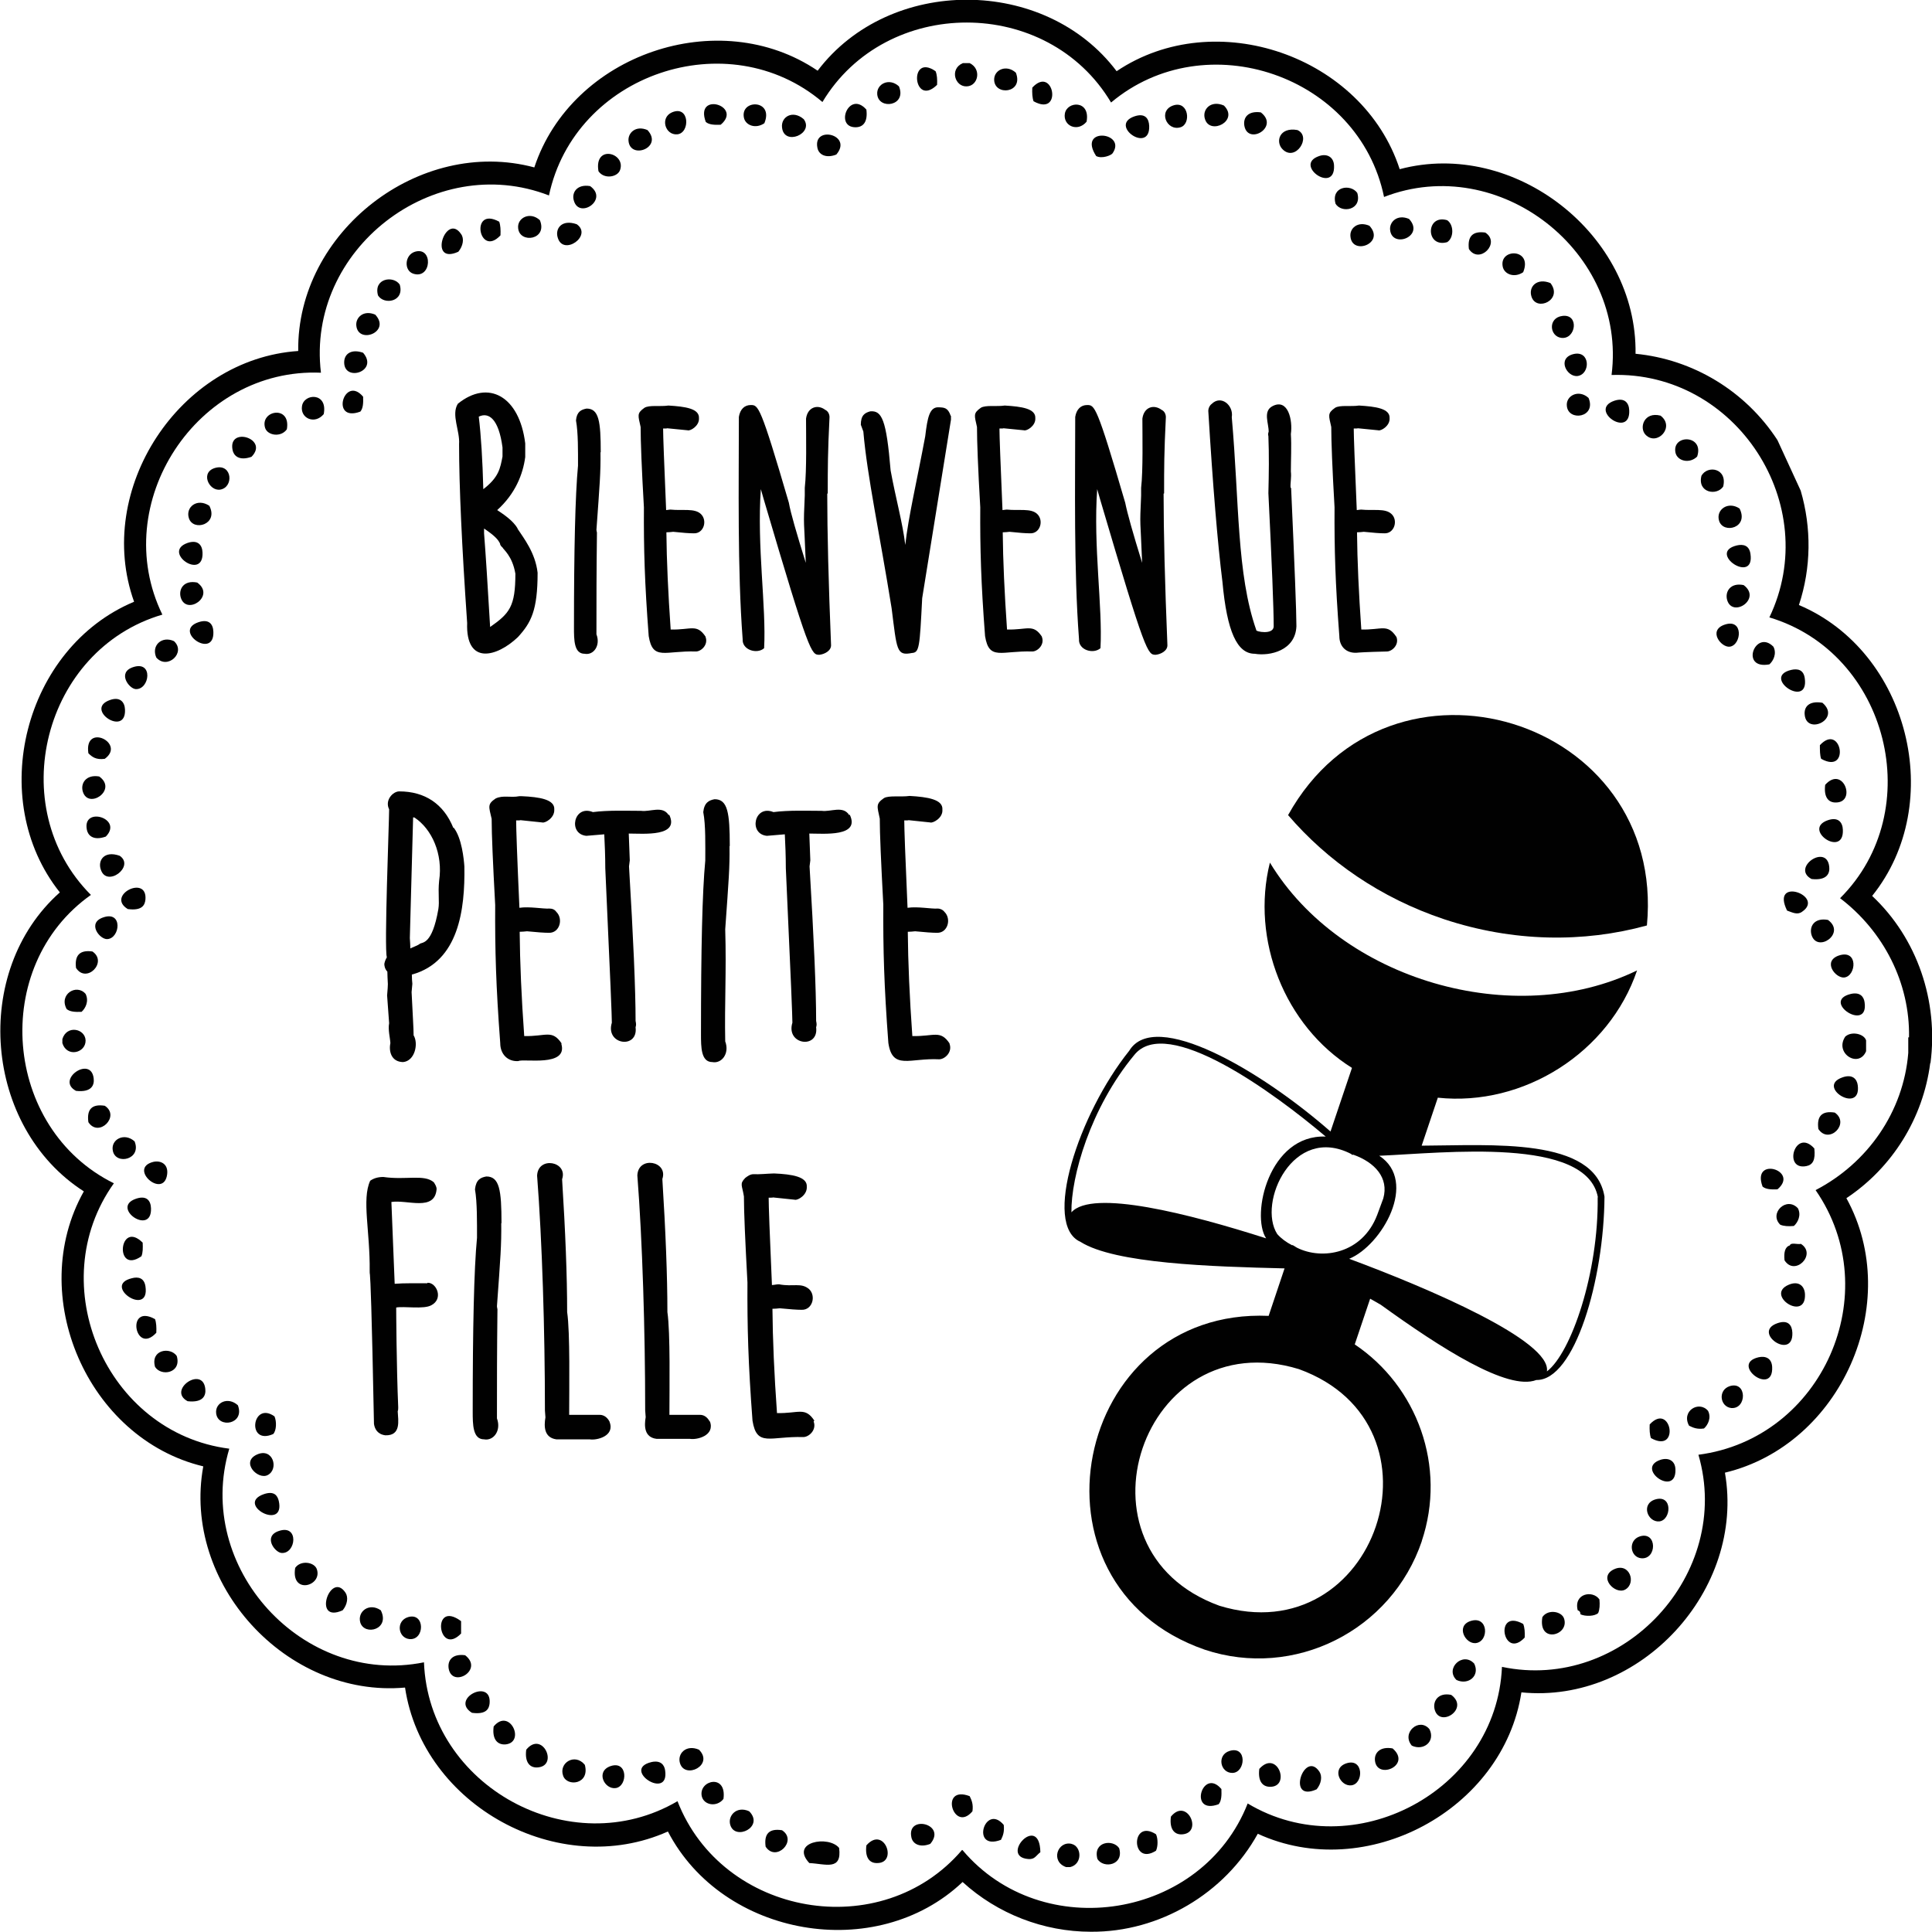 <?xml version="1.0" encoding="UTF-8"?><svg id="b" xmlns="http://www.w3.org/2000/svg" viewBox="0 0 76.51 76.5"><g id="c"><path d="M43.2,76.5c-1.87,0-3.7-.71-5.08-1.97-3.42,3.24-9.5,2.18-11.67-2-4.31,1.93-9.71-1.02-10.41-5.7-4.7.42-8.84-4.12-7.99-8.76-4.59-1.1-7.04-6.78-4.73-10.89-3.96-2.54-4.47-8.71-.95-11.84-2.94-3.69-1.41-9.69,2.94-11.51-1.59-4.44,1.79-9.61,6.5-9.93-.06-4.71,4.8-8.49,9.35-7.27,1.48-4.48,7.31-6.48,11.22-3.83,2.85-3.76,9.01-3.74,11.84.02,3.91-2.63,9.75-.61,11.21,3.88,4.55-1.21,9.41,2.6,9.34,7.31,2.28.22,4.36,1.48,5.62,3.42l.92,2c.43,1.47.42,3.05-.07,4.53,4.35,1.84,5.86,7.84,2.9,11.52,1.79,1.68,2.63,4.17,2.31,6.62h-.01c-.28,2.18-1.5,4.14-3.32,5.35,2.28,4.14-.21,9.77-4.81,10.87.81,4.64-3.35,9.17-8.06,8.7-.72,4.67-6.16,7.57-10.44,5.6-1.31,2.37-3.9,3.9-6.61,3.88M38.12,73.27c3.16,3.74,9.49,2.73,11.29-1.85,4.19,2.51,9.86-.49,10.07-5.41,4.8,1.01,9.15-3.69,7.78-8.4,4.91-.64,7.46-6.41,4.64-10.48,2.06-1.07,3.48-3.1,3.67-5.43v-.07s0-.07,0-.07v-.48s.03,0,.03,0c.04-2.16-1.01-4.2-2.73-5.51,3.48-3.47,1.91-9.71-2.8-11.12,2.13-4.45-1.31-9.76-6.25-9.6.62-4.86-4.45-8.82-9.01-7.05-.99-4.81-7.06-6.89-10.81-3.74-2.51-4.22-8.91-4.22-11.43-.02-3.74-3.17-9.81-1.11-10.83,3.7-4.57-1.77-9.62,2.15-9.03,7.02-4.91-.21-8.43,5.17-6.28,9.58-4.71,1.38-6.3,7.62-2.83,11.1-4,2.83-3.48,9.25.91,11.42-2.85,3.99-.31,9.89,4.57,10.51-1.4,4.7,2.91,9.43,7.71,8.46.19,4.92,5.81,7.98,10.04,5.5,1.78,4.57,8.08,5.67,11.27,1.93Z" fill="#010101"/><path d="M57.18,36.4c2.74.91,5.53.94,8.04.25.78-8.24-10.2-11.59-14.21-4.37,1.56,1.82,3.66,3.28,6.17,4.12" fill="#010101"/><path d="M56.3,61.04c1-2.97-.18-6.14-2.65-7.8l.61-1.81c.14.08.28.16.42.24,2.37,1.71,5.03,3.42,6.16,2.98,1.52.03,2.68-3.98,2.7-7.26-.38-2.37-4.48-2.03-7.24-2.02l.64-1.9c3.4.36,6.79-1.79,7.89-5.04-4.88,2.37-11.72.39-14.54-4.27-.76,3.05.58,6.46,3.25,8.13l-.85,2.52c-2.77-2.43-6.96-4.87-7.97-3.2-2.01,2.51-3.45,6.9-1.93,7.57,1.36.86,5.17.98,8.08,1.05l-.63,1.88h0c-7.75-.33-9.97,10.64-2.53,13.22,3.54,1.18,7.4-.75,8.6-4.31M44.91,41.79c1.28-1.64,5.55,1.49,7.59,3.22-2.25-.09-2.97,3.1-2.36,4.03-3.03-.97-6.89-1.96-7.71-1.03-.02-1.41.75-4.13,2.48-6.22M53.55,45.73s.03,0,.05,0c.84.3,1.41.91,1.18,1.73l-.24.65c-.59,1.55-2.19,1.8-3.18,1.3-.06-.04-.12-.07-.18-.11v.02c-.25-.13-.44-.27-.6-.45-.79-1.23.62-4.36,2.93-3.17.01.01.03.03.04.04M63.27,47.41c.04,2.99-1.05,6.17-2.01,6.9.19-1.21-4.7-3.3-7.83-4.46,1.29-.53,2.75-3.06,1.19-4.08,2.58-.11,8.22-.77,8.66,1.65M48.29,63.59c-6.12-2.22-3.05-11.27,3.15-9.37,6.12,2.22,3.05,11.27-3.15,9.37" fill="#010101"/><path d="M38.29,3.42c.45-.02.59-.69.11-.92h-.27c-.54.23-.31.95.16.92" fill="#010101"/><path d="M37.11,3.36c.01-.21,0-.4-.06-.54-1.08-.75-.89,1.47.06.54" fill="#010101"/><path d="M39.37,3.15c0,.66,1.18.55.86-.27-.37-.34-.86-.12-.86.27" fill="#010101"/><path d="M34.74,3.74c.06.62,1.18.46.86-.32-.39-.36-.9-.09-.86.32" fill="#010101"/><path d="M40.88,3.47c-.01.21,0,.4.05.54,1.17.65.8-1.46-.05-.54" fill="#010101"/><path d="M27.95,4.83c.13.11.34.12.59.11.89-.75-1.04-1.33-.59-.11" fill="#010101"/><path d="M29.46,4.66c.06.3.46.46.81.22.39-.95-.96-.96-.81-.22" fill="#010101"/><path d="M34.31,4.34c-.69-.78-1.27.7-.43.7.31,0,.49-.22.43-.7" fill="#010101"/><path d="M42.17,4.5c-.08.48.5.75.86.32.16-.87-.78-.82-.86-.32" fill="#010101"/><path d="M46.75,5.04c.43-.13.32-1.05-.27-.87-.64.2-.28,1.04.27.87" fill="#010101"/><path d="M48.47,4.18c-.52-.23-.88.16-.75.54.2.64,1.36.07.75-.54" fill="#010101"/><path d="M26.61,4.45c-.48.21-.27.91.21.87.52-.05.49-1.17-.21-.87" fill="#010101"/><path d="M49.93,4.45c-.51-.07-.71.21-.65.54.15.77,1.4.04.65-.54" fill="#010101"/><path d="M31.83,4.72c-.44-.38-.91-.09-.86.33.08.75,1.28.24.86-.33" fill="#010101"/><path d="M45.51,4.99c-.01-.29-.16-.53-.59-.38-1.03.36.63,1.5.59.38" fill="#010101"/><path d="M25.64,5.15c-.47-.2-.78.12-.75.43.07.76,1.39.26.75-.43" fill="#010101"/><path d="M51.38,5.15c-.72-.13-.88.47-.59.76.51.52,1.17-.5.59-.76" fill="#010101"/><path d="M32.37,5.85c.05.28.35.43.75.27.67-.79-.93-1.17-.75-.27" fill="#010101"/><path d="M44.06,6.07c.58-.84-1.41-1.06-.65.11.23.12.6-.03.65-.11" fill="#010101"/><path d="M24.56,6.72c.22-.67-1.04-1.01-.86.06.22.33.77.24.86-.06" fill="#010101"/><path d="M52.24,6.18c-1.04.35.64,1.53.59.38-.01-.34-.28-.49-.59-.38" fill="#010101"/><path d="M22.73,7.96c.22.72,1.38-.06.64-.59-.52-.09-.75.26-.64.59" fill="#010101"/><path d="M53.75,7.64c-.26-.37-1.05-.26-.86.43.24.39,1.06.25.86-.43" fill="#010101"/><path d="M21.38,8.72c-.39-.36-.91-.09-.86.32.06.62,1.18.46.86-.32" fill="#010101"/><path d="M55.8,8.67c-.47-.2-.78.12-.75.43.07.76,1.39.26.75-.43" fill="#010101"/><path d="M19.77,8.78c-1.17-.64-.81,1.46.05.54.01-.21,0-.4-.05-.54" fill="#010101"/><path d="M57.31,9.59c.27-.17.27-.69,0-.87-.86-.25-.86,1.11,0,.87" fill="#010101"/><path d="M22.84,8.88c-.6-.21-.87.18-.75.54.22.73,1.39-.09.75-.54" fill="#010101"/><path d="M53.48,9.37c.07.76,1.39.26.75-.43-.47-.2-.79.11-.75.43" fill="#010101"/><path d="M18.15,9.97c.19-.23.24-.52.11-.7-.6-.89-1.33,1.25-.11.7" fill="#010101"/><path d="M58.17,9.86c.41.63,1.28-.24.65-.65-.5-.07-.71.15-.65.65" fill="#010101"/><path d="M16.43,9.97c-.41.13-.44.75-.06.87.73.23.79-1.09.06-.87" fill="#010101"/><path d="M59.51,10.56c.06.3.46.46.81.22.39-.95-.96-.96-.81-.22" fill="#010101"/><path d="M15.83,11.27c-.25-.37-1.05-.25-.86.43.24.39,1.06.25.86-.43" fill="#010101"/><path d="M61.4,11.21c-.54-.22-.88.15-.75.54.2.61,1.26.12.75-.54" fill="#010101"/><path d="M14.86,12.46c-.47-.2-.78.12-.75.43.07.76,1.39.26.75-.43" fill="#010101"/><path d="M61.83,13.38c.58.07.72-.95.05-.87-.59.07-.52.81-.05.87" fill="#010101"/><path d="M14.38,13.97c-.45-.16-.75.03-.75.38,0,.79,1.38.36.75-.38" fill="#010101"/><path d="M62.48,14.89c.51-.08.5-1.02-.16-.87-.68.16-.27.93.16.87" fill="#010101"/><path d="M14.38,15.71c-.75-.89-1.32,1.04-.11.59.11-.13.12-.34.11-.59" fill="#010101"/><path d="M62.91,15.76c-.39-.36-.91-.09-.86.32.06.62,1.18.46.86-.32" fill="#010101"/><path d="M11.96,16.08c-.08.48.5.75.86.32.17-.87-.78-.83-.86-.32" fill="#010101"/><path d="M64.52,16.25c-.01-.28-.17-.52-.59-.38-1.05.36.64,1.52.59.38" fill="#010101"/><path d="M11.36,17c.17-.98-1.08-.75-.86-.05.1.3.63.38.86.05" fill="#010101"/><path d="M65.76,16.46c-.66-.17-.86.49-.59.76.45.46,1.18-.31.59-.76" fill="#010101"/><path d="M9.21,17.82c.04.21.24.45.75.27.71-.72-.94-1.22-.75-.27" fill="#010101"/><path d="M66.35,17.92c.07.34.56.46.86.16.29-.87-1-.89-.86-.16" fill="#010101"/><path d="M8.72,19.39c.54-.09.48-1.01-.16-.87-.66.15-.29.94.16.87" fill="#010101"/><path d="M67.38,18.84c-.17.67.6.81.86.43.18-.73-.62-.86-.86-.43" fill="#010101"/><path d="M8.29,20.03c-.48-.32-.95.05-.81.49.17.54,1.19.25.81-.49" fill="#010101"/><path d="M68.08,20.63c.17.53,1.19.27.81-.49-.46-.31-.95.05-.81.49" fill="#010101"/><path d="M8.02,21.88c-.01-.28-.17-.52-.59-.38-1.04.36.64,1.52.59.38" fill="#010101"/><path d="M68.78,21.6c-1.2.29.73,1.58.54.33-.05-.33-.28-.39-.54-.33" fill="#010101"/><path d="M7.81,23.07c-.54-.11-.75.27-.65.6.23.72,1.39-.07.65-.6" fill="#010101"/><path d="M69.05,23.17c-.53-.11-.75.27-.65.6.22.71,1.38-.06.65-.6" fill="#010101"/><path d="M7.86,24.64c-1.04.35.63,1.5.59.38-.01-.3-.17-.52-.59-.38" fill="#010101"/><path d="M68.29,24.74c-.66.23-.13.91.21.87.47-.06.56-1.14-.21-.87" fill="#010101"/><path d="M6.19,26.04c.44.5,1.19-.2.7-.65-.48-.22-.91.17-.7.65" fill="#010101"/><path d="M70.07,26.31c.16-.14.3-.43.16-.7-.71-.72-1.35.92-.16.7" fill="#010101"/><path d="M5.38,27.29c.55.02.7-1.14-.11-.87-.64.21-.16.86.11.87" fill="#010101"/><path d="M71.47,26.85c-.05-.33-.28-.38-.54-.32-1.2.29.73,1.58.54.32" fill="#010101"/><path d="M4.95,28.1c-.01-.29-.19-.52-.59-.38-1.05.36.64,1.49.59.38" fill="#010101"/><path d="M72.17,27.83c-.54-.09-.74.17-.7.49.09.8,1.45.15.7-.49" fill="#010101"/><path d="M4.15,30.05c.85-.62-.83-1.44-.65-.22.14.14.3.27.65.22" fill="#010101"/><path d="M72.12,30.05c1.17.65.8-1.46-.05-.54,0,.21,0,.4.05.54" fill="#010101"/><path d="M3.93,30.75c-.52-.09-.75.27-.65.6.22.72,1.39-.07.65-.6" fill="#010101"/><path d="M72.28,31.08c-.06.48.12.71.43.7.82-.01.28-1.49-.43-.7" fill="#010101"/><path d="M3.44,32.86c.04.21.24.45.75.27.71-.72-.94-1.22-.75-.27" fill="#010101"/><path d="M72.98,32.86c-.01-.28-.17-.52-.59-.38-1.05.36.64,1.52.59.38" fill="#010101"/><path d="M4.74,33.89c-.62-.22-.87.19-.75.54.23.74,1.37-.12.75-.54" fill="#010101"/><path d="M71.74,34.81c.63.07.73-.24.7-.49-.1-.93-1.52.05-.7.49" fill="#010101"/><path d="M5.06,36c.59.08.68-.18.7-.38.08-1-1.58-.16-.7.38" fill="#010101"/><path d="M71.36,36.11c.94-.63-1.26-1.42-.59-.05.22.08.41.18.59.05" fill="#010101"/><path d="M4.25,37.19c.51-.03.62-1.13-.16-.86-.66.22-.14.88.16.86" fill="#010101"/><path d="M72.39,36.43c-.55-.1-.75.27-.65.6.23.72,1.38-.07.65-.6" fill="#010101"/><path d="M3.66,37.68c-.5-.07-.71.15-.65.65.41.64,1.27-.23.65-.65" fill="#010101"/><path d="M72.82,37.84c-.66.23-.13.91.22.87.47-.06.56-1.13-.22-.87" fill="#010101"/><path d="M3.39,39.36c-.36-.42-1.07.02-.75.6.13.11.34.12.59.11.16-.14.3-.43.16-.71" fill="#010101"/><path d="M73.3,39.36c-1.22.29.72,1.55.54.33-.03-.22-.18-.41-.54-.33" fill="#010101"/><path d="M3.39,41.2c-.02-.47-.75-.62-.92-.05v.16c.18.58.93.39.92-.11" fill="#010101"/><path d="M73.09,41.03c-.48.67.52,1.3.81.6v-.43c-.08-.26-.57-.37-.81-.16" fill="#010101"/><path d="M3.71,42.71c-.1-.93-1.52.05-.7.49.63.07.73-.24.7-.49" fill="#010101"/><path d="M73.57,42.98c-.03-.24-.2-.45-.59-.32-1.11.37.74,1.5.59.32" fill="#010101"/><path d="M3.5,44.44c.41.63,1.28-.24.65-.65-.51-.08-.72.14-.65.65" fill="#010101"/><path d="M72.01,44.71c.42.63,1.27-.22.65-.65-.51-.08-.72.14-.65.65" fill="#010101"/><path d="M5.33,45.2c-.41-.37-.96-.07-.86.38.12.57,1.15.34.86-.38" fill="#010101"/><path d="M71.53,46.18c.26-.05.37-.24.32-.7-.76-.84-1.26.88-.32.7" fill="#010101"/><path d="M6.62,46.5c.05-.41-.26-.55-.54-.49-1.04.25.41,1.51.54.49" fill="#010101"/><path d="M69.8,46.99c.13.11.34.12.59.11.89-.75-1.04-1.33-.59-.11" fill="#010101"/><path d="M5.98,47.85c-.01-.3-.17-.52-.59-.38-1.04.35.63,1.5.59.38" fill="#010101"/><path d="M70.5,48.5c.14.06.33.07.54.05.16-.14.3-.43.16-.7-.45-.49-1.16.2-.7.65" fill="#010101"/><path d="M5.6,49.75c.06-.14.06-.33.05-.54-.94-.93-1.13,1.29-.05.54" fill="#010101"/><path d="M71.31,49.26c-.13.03-.39-.07-.43.06-.2.06-.24.29-.21.59.41.65,1.29-.24.65-.65" fill="#010101"/><path d="M5.76,50.94c-.05-.33-.28-.39-.54-.32-1.2.29.73,1.58.54.32" fill="#010101"/><path d="M70.83,50.88c-.95.41.69,1.48.65.38-.01-.31-.23-.56-.65-.38" fill="#010101"/><path d="M6.14,52.24c-1.17-.65-.8,1.46.05.54.01-.21,0-.4-.05-.54" fill="#010101"/><path d="M70.39,52.4c-1.04.36.63,1.5.59.38-.01-.29-.16-.53-.59-.38" fill="#010101"/><path d="M6.14,54.13c.24.39,1.06.25.86-.43-.25-.37-1.05-.26-.86.43" fill="#010101"/><path d="M69.64,53.75c-1.15.27.6,1.58.54.38-.02-.35-.27-.44-.54-.38" fill="#010101"/><path d="M7.43,55.49c.63.07.73-.24.7-.49-.1-.93-1.52.05-.7.49" fill="#010101"/><path d="M68.51,54.89c-.49.15-.4.82.05.87.62.05.63-1.07-.05-.87" fill="#010101"/><path d="M8.56,55.97c.07.61,1.15.44.86-.32-.4-.36-.91-.1-.86.32" fill="#010101"/><path d="M66.89,56.46c.16.08.32.15.59.11.16-.14.3-.43.16-.7-.36-.42-1.07.01-.75.59" fill="#010101"/><path d="M10.82,56.79c.13-.14.14-.5.05-.7-.89-.63-1.12,1.17-.05.7" fill="#010101"/><path d="M65.33,56.41c-.01.21,0,.4.05.54,1.17.65.8-1.46-.05-.54" fill="#010101"/><path d="M10.61,58.41c.44-.24.2-1.09-.43-.81-.67.3.04,1.03.43.81" fill="#010101"/><path d="M65.76,57.81c-1.03.34.63,1.51.59.38-.01-.35-.28-.48-.59-.38" fill="#010101"/><path d="M11.04,59.44c-.05-.21-.18-.41-.59-.27-1.15.4.86,1.49.59.27" fill="#010101"/><path d="M65.55,59.38c-.58.18-.3.91.16.87.48-.05.54-1.08-.16-.87" fill="#010101"/><path d="M11.04,60.63c-.63.21-.16.85.11.87.58.04.7-1.15-.11-.87" fill="#010101"/><path d="M64.95,60.84c-.49.15-.4.83.05.87.62.05.63-1.07-.05-.87" fill="#010101"/><path d="M11.69,62.09c-.18,1.07,1.08.73.86.06-.09-.29-.64-.38-.86-.06" fill="#010101"/><path d="M63.93,62.14c-.67.3.03,1.03.43.81.45-.25.18-1.08-.43-.81" fill="#010101"/><path d="M13.57,63.77c.19-.23.23-.52.11-.7-.6-.89-1.33,1.25-.11.7" fill="#010101"/><path d="M62.48,63.77c.07.02.11.07.11.16.2.09.56.08.7-.05.06-.14.07-.33.05-.54-.26-.38-1.03-.24-.86.43" fill="#010101"/><path d="M14.27,64.26c.17.53,1.19.27.81-.49-.46-.32-.94.05-.81.49" fill="#010101"/><path d="M61.08,64.04c-.18,1.07,1.08.73.86.06-.09-.29-.64-.39-.86-.06" fill="#010101"/><path d="M16.16,64.04c-.49.15-.4.82.05.87.62.06.63-1.07-.05-.87" fill="#010101"/><path d="M18.26,64.69v-.49c-1.19-.88-.92,1.44,0,.49" fill="#010101"/><path d="M58.22,64.2c-.57.2-.19.91.22.87.54-.06.51-1.12-.22-.87" fill="#010101"/><path d="M60.38,64.85c.01-.21,0-.4-.06-.54-1.17-.65-.8,1.46.06.54" fill="#010101"/><path d="M18.42,65.55c-.51-.07-.71.21-.65.54.15.77,1.4.04.65-.54" fill="#010101"/><path d="M57.68,66.53c.47.22.94-.17.7-.65-.45-.49-1.17.2-.7.65" fill="#010101"/><path d="M18.69,67.83c.59.08.68-.18.7-.38.08-1.01-1.58-.17-.7.38" fill="#010101"/><path d="M56.82,67.72c.22.71,1.38-.06.65-.6-.53-.11-.75.27-.65.6" fill="#010101"/><path d="M19.55,68.37c-.07.52.16.74.48.71.79-.09.15-1.47-.48-.71" fill="#010101"/><path d="M55.91,69.13c.47.22.94-.17.7-.65-.4-.49-1.13.14-.7.65" fill="#010101"/><path d="M20.84,69.29c-.07.52.16.74.48.7.8-.09.15-1.47-.48-.7" fill="#010101"/><path d="M27.68,69.29c-.51-.22-.87.16-.75.54.2.64,1.36.07.75-.54" fill="#010101"/><path d="M54.45,69.72c.08.78,1.47.19.7-.48-.5-.09-.73.18-.7.48" fill="#010101"/><path d="M48.69,69.34c-.51.16-.37.87.11.87.53,0,.6-1.09-.11-.87" fill="#010101"/><path d="M22.3,70.32c.15.45,1.07.35.86-.43-.39-.48-1.04-.08-.86.43" fill="#010101"/><path d="M25.8,69.78c-1.22.29.72,1.55.54.33-.03-.22-.18-.41-.54-.33" fill="#010101"/><path d="M53.32,69.83c-.61.2-.24.94.21.87.48-.08.47-1.09-.21-.87" fill="#010101"/><path d="M49.87,70.05c-.06.48.12.71.43.71.83,0,.28-1.5-.43-.71" fill="#010101"/><path d="M24.18,69.94c-.61.21-.24.94.21.87.47-.08.48-1.1-.21-.87" fill="#010101"/><path d="M52.14,70.86c.19-.23.23-.52.11-.7-.6-.89-1.33,1.25-.11.7" fill="#010101"/><path d="M27.79,71.13c.08.36.6.45.86.11.14-1.02-.99-.74-.86-.11" fill="#010101"/><path d="M48.26,71.45c.11-.13.12-.34.11-.6-.75-.89-1.33,1.05-.11.6" fill="#010101"/><path d="M38.51,71.73c.04-.27-.03-.44-.11-.6-1.22-.46-.64,1.49.11.6" fill="#010101"/><path d="M28.92,72.27c.19.64,1.36.08.75-.54-.5-.23-.86.18-.75.54" fill="#010101"/><path d="M46.37,71.94c-.07.52.16.74.48.7.79-.09.15-1.47-.48-.7" fill="#010101"/><path d="M39.64,72.86c.08-.16.14-.32.11-.59-.75-.89-1.33,1.05-.11.59" fill="#010101"/><path d="M36.09,72.75c.05.28.35.43.75.27.67-.79-.93-1.17-.75-.27" fill="#010101"/><path d="M30.32,73.13c.41.63,1.28-.24.65-.65-.51-.08-.72.14-.65.65" fill="#010101"/><path d="M45.78,73.29c.08-.17.08-.48,0-.65-1.01-.65-1,1.29,0,.65" fill="#010101"/><path d="M40.72,73.62c.26.02.29-.12.48-.27-.03-1.58-1.64.18-.48.27" fill="#010101"/><path d="M34.31,73.08c-.06.48.12.71.43.7.83,0,.27-1.5-.43-.7" fill="#010101"/><path d="M32.05,73.78c.64.03,1.3.32,1.18-.6-.42-.51-1.96-.24-1.18.6" fill="#010101"/><path d="M43.46,73.62c.24.39,1.06.25.86-.43-.25-.37-1.05-.26-.86.43" fill="#010101"/><path d="M42.44,73.02c-.56-.13-.85.7-.22.92h.16c.5-.12.46-.83.05-.92" fill="#010101"/><path d="M22.24,41.32c-.38-.56-.62-.27-1.48-.29-.11-1.53-.17-2.92-.18-4.13.1,0,.19-.01.29-.02.4.04.69.06.86.06.43.02.59-.55.3-.83-.06-.09-.16-.13-.27-.13-.23.02-.79-.09-1.19-.03-.09-1.99-.13-3.15-.13-3.46.1,0,.16,0,.17-.01l.86.09c.11.04.5-.18.48-.51.03-.4-.58-.5-1.3-.53-.03,0-.05,0-.08,0-.36.07-.64-.05-.94.09-.34.23-.27.32-.16.81,0,.6.05,1.75.14,3.41-.01,1.77.03,3.21.2,5.47,0,.44.3.74.72.71.19-.11,1.97.25,1.7-.68" fill="#010101"/><path d="M26.48,32.28c-.24-.39-.73-.12-1.09-.17-.56,0-1.3-.03-1.91.05-.76-.31-1,.87-.26.94,0,0,.71-.06.71-.06.02.41.04.86.04,1.34.21,4.59.26,5.89.26,6.12-.27.88,1.05,1.06.94.18.03-.09.02-.15,0-.25,0-1.26-.09-3.28-.26-6.12,0-.02.01-.08.03-.24l-.04-1.06c.58,0,2.03.14,1.6-.75" fill="#010101"/><path d="M28.9,33.5c0-1.31-.08-1.85-.6-1.85-.22.04-.41.13-.45.51.1.51.08,1.34.08,1.92-.12,1.26-.17,3.51-.17,6.87,0,.52,0,1.11.45,1.11.37.07.69-.34.51-.82-.03-1.49.05-2.75,0-4.44.14-1.98.18-2.42.17-3.29Z" fill="#010101"/><path d="M33.63,32.28c-.24-.39-.73-.12-1.09-.17-.56,0-1.3-.03-1.91.05-.76-.31-1,.87-.26.94,0,0,.71-.06.71-.06.02.41.04.86.04,1.34.21,4.59.26,5.89.26,6.12-.27.88,1.05,1.06.94.18.03-.09.02-.15,0-.25,0-1.26-.09-3.28-.26-6.12,0-.02.01-.08.03-.24l-.04-1.06c.58,0,2.03.14,1.6-.75" fill="#010101"/><path d="M37.61,41.33c-.37-.56-.62-.28-1.48-.3-.11-1.54-.17-2.92-.18-4.13.1,0,.19-.01.29-.02.4.04.69.06.86.06.43.02.59-.55.3-.83-.06-.08-.16-.13-.27-.13-.23.02-.79-.09-1.19-.03-.09-2.03-.13-3.16-.13-3.46.1,0,.16,0,.17-.01l.86.09c.09.04.51-.17.48-.51.03-.4-.58-.5-1.3-.54-.34.05-.84-.03-1.02.09-.33.23-.26.32-.16.81,0,.59.05,1.71.14,3.41-.01,1.77.03,3.21.2,5.47.16,1.09.85.59,2.01.65.23,0,.54-.29.41-.62" fill="#010101"/><path d="M16.92,50.82c-.36,0-.94-.01-1.29.02l-.13-3.24c.63-.1,1.72.39,1.79-.51,0-.1-.06-.19-.11-.27-.38-.33-1.1-.08-2-.21-.21,0-.38.05-.52.15-.34.74,0,2-.02,3.58,0,0,0,0,0,0,0,.05,0,.09.01.14.02.2.07,1.26.16,5.91.03.2.14.41.45.45.63.02.51-.58.49-.95.02-.05.02-.11.02-.16-.07-1.66-.08-3.86-.08-3.95.3-.06,1.09.08,1.39-.09.5-.26.2-.91-.15-.89" fill="#010101"/><path d="M19.86,48.44c0-1.31-.08-1.85-.6-1.85-.23.04-.41.13-.45.51.09.51.08,1.34.08,1.92-.12,1.25-.17,3.57-.17,6.87,0,.52,0,1.11.45,1.11.37.07.69-.34.51-.83,0-1.52,0-2.53.02-4.32-.01-.05-.02-.1-.02-.12.14-1.94.18-2.42.17-3.29Z" fill="#010101"/><path d="M24.14,56.3c-.12-.23-.29-.27-.39-.27h-1.21c0-1.01.04-3.27-.08-4.07,0-1.43-.07-3.2-.2-5.26.24-.71-.96-.93-.99-.14.2,2.58.31,6.13.31,9.3l.02.27c-.06.35-.06.8.43.87,0,0,1.32,0,1.32,0,.28.05,1.01-.13.79-.69" fill="#010101"/><path d="M28.11,56.3c-.12-.22-.27-.27-.39-.27h-1.21c0-1.01.04-3.26-.08-4.07,0-1.43-.07-3.2-.2-5.27.24-.71-.96-.93-.99-.14.2,2.58.31,6.13.31,9.3l.02.27c-.06.35-.06.8.43.86,0,0,1.32,0,1.32,0,.28.05,1.01-.13.79-.7" fill="#010101"/><path d="M32.25,56.26c-.37-.56-.62-.28-1.48-.3-.11-1.53-.17-2.92-.18-4.13.1,0,.19-.01.29-.02.4.04.69.06.86.06.43.02.59-.55.3-.82-.32-.27-.62-.08-1.19-.19-.11,0-.14.02-.28.03-.09-2.03-.13-3.16-.13-3.46.1,0,.17,0,.17-.01l.86.09c.11.04.5-.18.48-.51.03-.4-.58-.5-1.3-.53-.31.01-.55.04-.82.03-.12,0-.23.08-.32.15-.23.24-.12.28-.05.73,0,.6.05,1.75.14,3.41-.01,1.77.03,3.21.2,5.47.17,1.06.7.61,2.01.65.23,0,.54-.29.41-.62" fill="#010101"/><path d="M20.5,20.93c-.18-.31-.54-.55-.81-.73.72-.65,1.02-1.42,1.11-2.1v-.54c-.23-1.87-1.46-2.55-2.67-1.57-.27.44.09,1.07.05,1.6,0,1.65.11,4.04.32,7.08-.06,1.68,1.17,1.36,2.01.56.52-.57.78-1.05.78-2.55-.09-.79-.55-1.37-.8-1.75M19.14,19.38c-.03-1.16-.09-2.13-.18-2.88.39-.19.79.08.94,1.22v.36c-.09.46-.14.82-.77,1.3M19.8,21.54c.02.06.05.1.1.14.03.08.39.33.51,1.04,0,1.3-.23,1.57-1,2.11-.1-1.71-.18-2.95-.24-3.71,0-.06,0-.13,0-.19.26.18.56.39.64.62" fill="#010101"/><path d="M23.79,17.91c0-1.22-.07-1.73-.56-1.73-.21.04-.39.12-.42.47.09.49.08,1.25.08,1.79-.11,1.17-.16,3.33-.16,6.41,0,.49,0,1.04.42,1.04.36.07.64-.33.47-.77,0-1.42,0-2.37.02-4.03-.01-.04-.02-.09-.02-.11.13-1.81.17-2.26.16-3.07Z" fill="#010101"/><path d="M27.94,25.21c-.35-.52-.57-.26-1.38-.28-.1-1.43-.16-2.73-.17-3.85.09,0,.18-.01.27-.02.37.04.64.06.81.06.4.02.56-.51.28-.77-.25-.23-.71-.12-1.2-.17-.03,0-.08.01-.17.02-.08-1.89-.12-2.94-.12-3.23.1,0,.15,0,.16-.01l.81.08c.1.04.47-.17.45-.48.02-.38-.54-.46-1.21-.5-.32.05-.76-.03-.95.09-.31.22-.25.3-.15.76,0,.56.04,1.63.13,3.18-.01,1.65.03,3,.19,5.1.16.99.65.57,1.87.61.21,0,.5-.27.38-.58" fill="#010101"/><path d="M32.78,19.54c0-1.04,0-1.6.07-3.02,0-.12-.06-.24-.17-.29-.3-.23-.7-.11-.76.35,0,.67.03,2.04-.05,2.74,0,.17,0,.28,0,.3-.06,1.33-.03.85.04,2.67-.37-1.19-.6-1.98-.67-2.38-1.13-3.87-1.21-3.87-1.51-3.87-.24,0-.42.16-.47.47,0,2.67-.06,6.04.15,8.8-.03.43.57.61.85.36.09-1.65-.29-4.02-.13-6.3l.12.42c1.81,6.14,1.88,6.14,2.2,6.14.2-.02.48-.16.46-.4-.1-2.44-.15-4.45-.15-5.98" fill="#010101"/><path d="M37.65,16.47c-.11-.33-.26-.33-.46-.34-.38-.03-.46.4-.55,1.15-.33,1.77-.67,3.2-.79,4.3-.1-.86-.38-1.85-.58-2.95-.17-2.03-.35-2.38-.81-2.34-.21.06-.37.15-.37.53l.1.27c.15,1.76.65,4.07,1.12,7,.21,1.66.19,1.89.8,1.77.3-.02.31-.21.41-2.17l1.14-7.07s0-.1,0-.15" fill="#010101"/><path d="M41.26,25.21c-.35-.52-.57-.26-1.38-.28-.1-1.43-.16-2.73-.17-3.85.09,0,.18-.01.27-.02.37.04.64.06.81.06.4.02.56-.51.28-.77-.25-.23-.71-.12-1.2-.17-.03,0-.08.01-.17.02-.08-1.89-.12-2.94-.12-3.23.1,0,.15,0,.16-.01l.81.08c.1.04.47-.17.45-.48.02-.38-.54-.46-1.21-.5-.32.05-.76-.03-.95.09-.31.22-.25.3-.15.76,0,.56.04,1.63.13,3.18-.01,1.65.03,3,.19,5.1.16.99.65.57,1.87.61.21,0,.5-.27.38-.58" fill="#010101"/><path d="M46.1,19.54c0-1.04,0-1.6.07-3.02,0-.12-.06-.24-.17-.29-.31-.23-.7-.11-.76.35,0,.67.03,2.04-.05,2.74,0,.17,0,.28,0,.3-.06,1.33-.03.85.04,2.67-.37-1.19-.59-1.98-.67-2.38-1.13-3.87-1.21-3.87-1.51-3.87-.24,0-.42.16-.47.47,0,2.67-.06,6.04.15,8.8-.03.43.56.61.85.36.09-1.65-.29-4.02-.13-6.3l.12.42c1.81,6.14,1.88,6.14,2.2,6.14.2-.02.48-.16.46-.4-.1-2.44-.15-4.45-.15-5.98" fill="#010101"/><path d="M51.11,19.32c-.02-.17.04-.41.01-.65,0-.42.03-1.03,0-1.48.08-.55-.11-1.42-.72-1.11-.4.2-.15.69-.16,1.02-.02.05-.03.11-.01.17.03.75.02,1.47,0,2.26.14,2.81.21,4.58.21,5.27,0,.36-.74.21-.69.15-.78-2.23-.67-5.04-.97-8.43.08-.46-.42-.9-.8-.52-.08.06-.13.17-.13.27.18,2.97.37,5.25.56,6.77.18,1.97.58,2.85,1.28,2.85.59.1,1.61-.12,1.65-1.09,0-.56-.07-2.35-.21-5.48" fill="#010101"/><path d="M55.29,25.21c-.35-.52-.57-.26-1.38-.28-.1-1.43-.16-2.73-.17-3.85.09,0,.18-.01.27-.02.38.04.64.06.81.06.4.02.56-.52.28-.77-.25-.23-.71-.12-1.2-.17-.03,0-.08.01-.17.02-.08-1.89-.12-2.94-.12-3.23.1,0,.15,0,.16-.01l.81.08c.1.04.47-.17.45-.48.02-.38-.54-.46-1.21-.5-.33.05-.76-.03-.95.09-.31.22-.25.3-.15.76,0,.56.04,1.63.13,3.18-.01,1.65.03,3,.19,5.1,0,.42.28.68.68.66.09-.01.37-.03,1.2-.05.21,0,.5-.27.38-.58" fill="#010101"/><path d="M17.95,32.78c-.38-.94-1.12-1.44-2.14-1.44-.25,0-.58.35-.4.71,0,.5-.2,5.54-.09,5.86-.04.07-.08.15-.1.26,0,.06.01.19.12.31,0,.12.01.29.02.49,0,.09-.01.22-.03.45l.08,1.1c-.05.26.04.59.05.79-.07.33.04.74.5.75.47-.04.62-.73.42-1.06,0-.28-.04-.85-.08-1.71,0-.03.01-.12.03-.33-.01-.1-.02-.22-.02-.37,0,0,.02,0,.02,0,1.83-.52,2.09-2.56,2.06-4.28-.02-.28-.1-1.12-.42-1.53M16.37,32.37s.04,0,.05.01c.68.45,1.13,1.44.97,2.5-.05.52.02.8-.03,1.12-.25,1.44-.64,1.3-.74,1.38-.05.05-.32.15-.37.18,0-.12-.01-.26-.02-.41l.13-4.78Z" fill="#010101"/></g></svg>